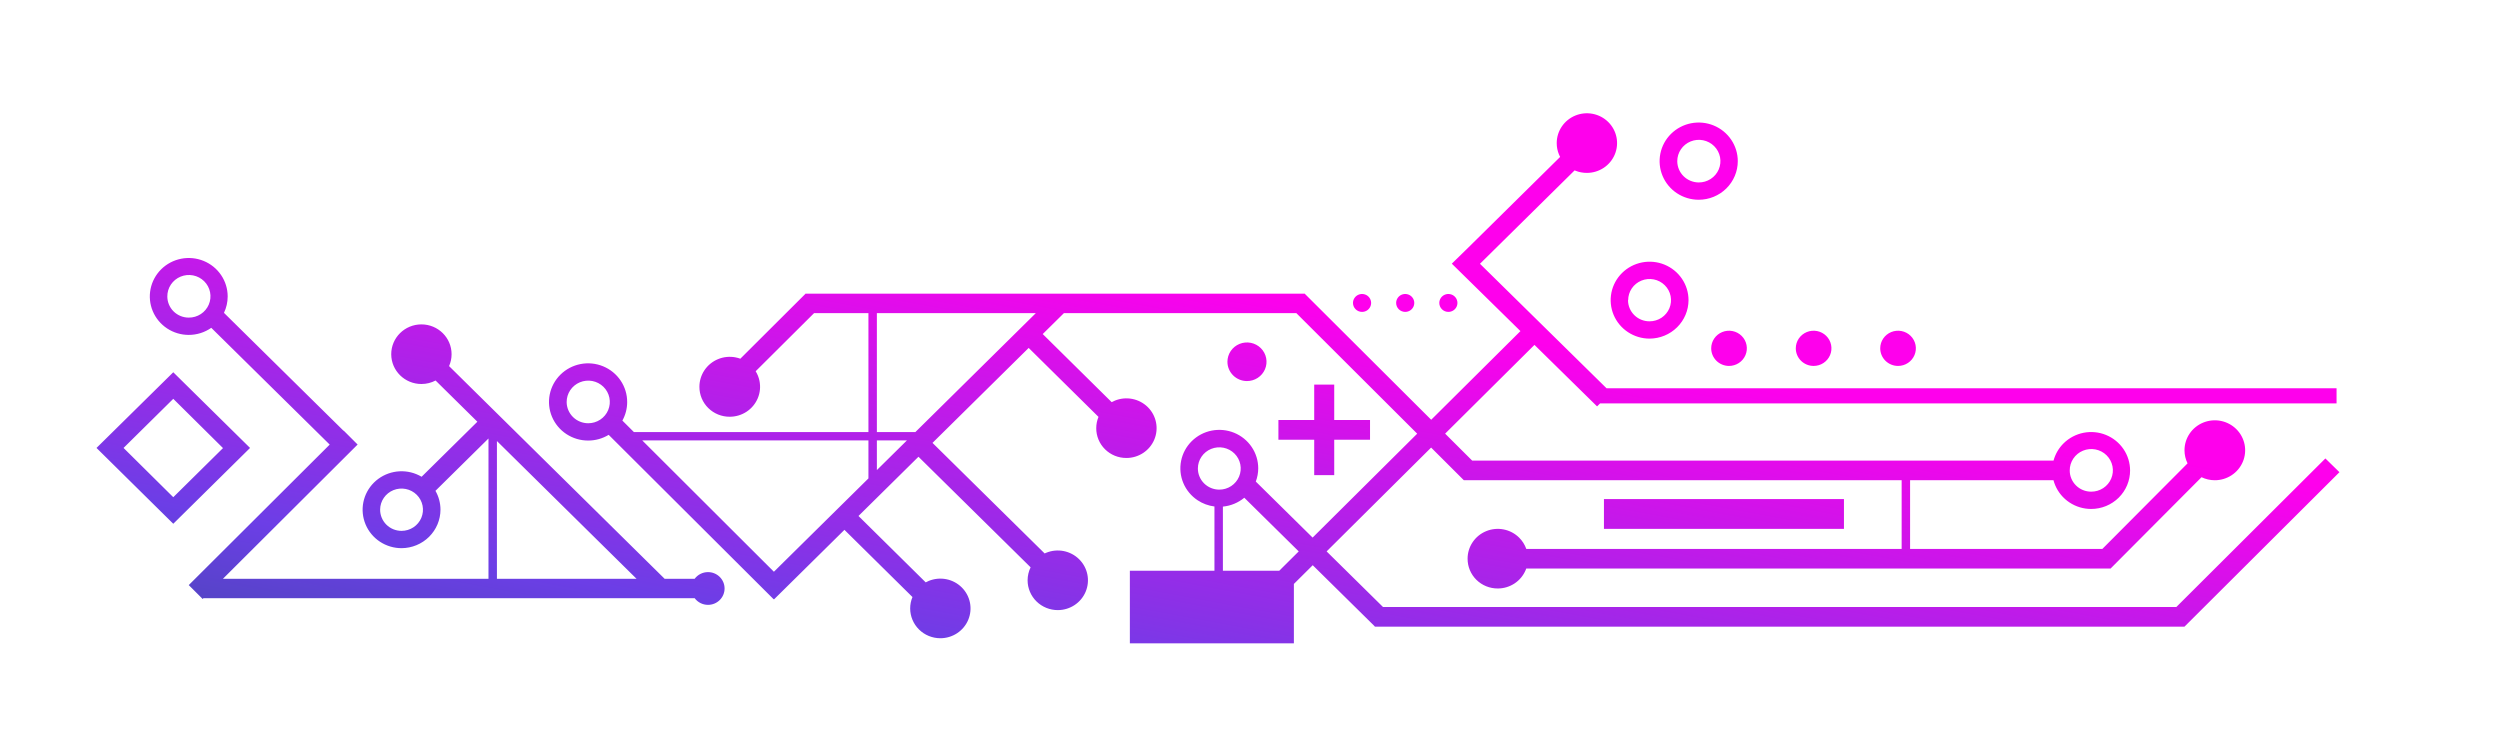 <?xml version="1.0" encoding="UTF-8"?> <svg xmlns="http://www.w3.org/2000/svg" width="327" height="98" viewBox="0 0 327 98" fill="none"><path fill-rule="evenodd" clip-rule="evenodd" d="M207.566 22.614C208.347 22.614 209.11 22.385 209.759 21.957C210.408 21.529 210.914 20.92 211.213 20.207C211.512 19.495 211.59 18.711 211.437 17.955C211.285 17.198 210.909 16.504 210.357 15.958C209.805 15.413 209.102 15.042 208.336 14.891C207.57 14.741 206.777 14.818 206.056 15.113C205.334 15.408 204.718 15.908 204.284 16.549C203.85 17.19 203.619 17.944 203.619 18.715C203.616 19.228 203.716 19.736 203.914 20.21C203.959 20.319 204.009 20.425 204.064 20.528L191.739 32.693L191.737 32.691L189.897 34.489L198.873 43.308L187.201 54.905L170.631 38.391L170.611 38.41H105.411L105.391 38.391L96.836 46.919C96.634 46.844 96.425 46.786 96.212 46.745C95.441 46.596 94.642 46.676 93.918 46.976C93.193 47.276 92.575 47.781 92.141 48.428C91.708 49.075 91.479 49.835 91.483 50.611C91.483 51.125 91.585 51.633 91.785 52.108C91.985 52.582 92.277 53.013 92.646 53.375C93.015 53.737 93.452 54.024 93.933 54.219C94.415 54.414 94.93 54.513 95.45 54.51C96.236 54.51 97.004 54.279 97.657 53.848C98.31 53.416 98.818 52.803 99.118 52.086C99.418 51.369 99.495 50.58 99.34 49.819C99.249 49.37 99.079 48.944 98.842 48.557L106.481 40.956H113.591V56.512H82.911L81.407 55.012C81.815 54.277 82.034 53.447 82.034 52.594C82.038 51.593 81.741 50.614 81.181 49.781C80.621 48.947 79.822 48.297 78.887 47.912C77.952 47.527 76.922 47.425 75.929 47.62C74.935 47.814 74.022 48.295 73.306 49.003C72.59 49.71 72.102 50.612 71.906 51.593C71.709 52.575 71.812 53.592 72.201 54.516C72.591 55.439 73.249 56.228 74.093 56.781C74.937 57.335 75.929 57.628 76.942 57.624C77.893 57.624 78.817 57.361 79.614 56.876L101.198 78.388L101.22 78.365L101.247 78.392L110.452 69.303L119.351 78.093C119.154 78.563 119.051 79.069 119.051 79.582C119.051 80.094 119.154 80.601 119.352 81.074C119.55 81.547 119.841 81.977 120.208 82.339C120.574 82.701 121.009 82.989 121.488 83.184C121.967 83.38 122.48 83.481 122.999 83.481C123.779 83.481 124.542 83.252 125.192 82.824C125.841 82.396 126.347 81.787 126.645 81.074C126.944 80.362 127.022 79.578 126.87 78.822C126.718 78.066 126.342 77.371 125.79 76.826C125.238 76.28 124.534 75.909 123.769 75.758C123.003 75.608 122.209 75.685 121.488 75.98C121.349 76.037 121.213 76.102 121.082 76.174L112.289 67.489L120.135 59.742L134.804 74.206C134.546 74.733 134.41 75.313 134.41 75.903C134.41 76.416 134.513 76.925 134.713 77.399C134.912 77.874 135.205 78.304 135.574 78.667C135.942 79.029 136.38 79.316 136.861 79.51C137.342 79.705 137.858 79.804 138.378 79.802C139.158 79.797 139.919 79.565 140.565 79.135C141.212 78.704 141.714 78.094 142.01 77.381C142.306 76.668 142.381 75.885 142.226 75.13C142.072 74.375 141.694 73.682 141.141 73.139C140.589 72.596 139.885 72.226 139.12 72.077C138.355 71.929 137.562 72.007 136.842 72.303C136.774 72.331 136.707 72.361 136.64 72.392L121.971 57.929L134.551 45.508L143.683 54.528C143.49 54.994 143.389 55.495 143.389 56.004C143.386 56.517 143.486 57.025 143.684 57.499C143.881 57.974 144.172 58.404 144.539 58.767C144.906 59.13 145.342 59.417 145.822 59.612C146.303 59.807 146.817 59.906 147.336 59.903C148.117 59.903 148.88 59.674 149.529 59.246C150.178 58.818 150.684 58.209 150.983 57.496C151.282 56.784 151.36 56 151.207 55.244C151.055 54.487 150.679 53.793 150.127 53.247C149.575 52.702 148.872 52.331 148.106 52.18C147.34 52.03 146.547 52.107 145.826 52.402C145.682 52.461 145.542 52.528 145.407 52.603L136.388 43.694L139.161 40.956H169.559L185.368 56.726L171.69 70.317L164.259 62.99C164.465 62.44 164.574 61.854 164.577 61.257C164.577 60.262 164.278 59.289 163.718 58.462C163.159 57.635 162.364 56.99 161.433 56.609C160.503 56.229 159.479 56.129 158.491 56.323C157.503 56.517 156.596 56.996 155.883 57.7C155.171 58.403 154.686 59.3 154.49 60.275C154.293 61.251 154.394 62.262 154.779 63.181C155.165 64.101 155.818 64.886 156.655 65.439C157.316 65.875 158.068 66.151 158.85 66.248V74.652H147.786V84.147H169.24V76.378L171.705 73.929L179.814 81.924V81.964H285.712V81.944L285.732 81.964L306 61.763L304.159 59.965L284.662 79.398H180.899L173.522 72.124L187.19 58.543L191.471 62.814L191.473 62.812H248.735V71.801H199.639C199.444 71.245 199.124 70.737 198.699 70.318C198.147 69.772 197.444 69.401 196.678 69.251C195.913 69.1 195.119 69.177 194.398 69.473C193.677 69.768 193.06 70.267 192.626 70.909C192.193 71.55 191.961 72.303 191.961 73.075C191.959 73.587 192.059 74.096 192.256 74.57C192.454 75.044 192.744 75.475 193.111 75.837C193.478 76.2 193.915 76.487 194.395 76.682C194.875 76.877 195.389 76.976 195.908 76.973C196.689 76.973 197.452 76.745 198.101 76.316C198.75 75.888 199.256 75.279 199.555 74.567C199.583 74.5 199.609 74.434 199.633 74.366H276.08V74.348L287.96 62.418C288.491 62.674 289.077 62.811 289.679 62.815C290.464 62.819 291.234 62.592 291.889 62.164C292.544 61.736 293.056 61.125 293.359 60.409C293.662 59.694 293.744 58.905 293.593 58.143C293.442 57.382 293.066 56.682 292.512 56.132C291.958 55.581 291.251 55.206 290.481 55.053C289.711 54.901 288.912 54.977 288.186 55.273C287.46 55.569 286.839 56.071 286.402 56.716C285.965 57.361 285.732 58.12 285.732 58.895C285.732 59.495 285.871 60.08 286.131 60.609L274.986 71.801H249.839V62.812H268.595C268.654 63.034 268.728 63.253 268.818 63.467C269.203 64.386 269.856 65.171 270.693 65.724C271.531 66.277 272.515 66.572 273.522 66.572C274.873 66.572 276.168 66.042 277.123 65.099C278.078 64.155 278.615 62.876 278.615 61.542C278.615 60.547 278.316 59.574 277.757 58.747C277.197 57.92 276.402 57.275 275.471 56.895C274.541 56.514 273.517 56.414 272.529 56.608C271.541 56.803 270.634 57.282 269.921 57.985C269.286 58.612 268.832 59.393 268.602 60.246H192.56L189.023 56.721L200.708 45.111L208.896 53.155L209.296 52.761H305.622V50.785H210.135L193.58 34.503L205.96 22.284C205.99 22.297 206.021 22.31 206.052 22.323C206.532 22.518 207.047 22.617 207.566 22.614ZM84.004 57.603H113.591V62.576L101.227 74.784L84.004 57.603ZM114.695 56.512V40.956H135.487L119.733 56.512H114.695ZM118.628 57.603H114.695V61.485L118.628 57.603ZM159.955 74.652V66.263C160.985 66.165 161.961 65.76 162.754 65.103L169.873 72.123L167.327 74.652H159.955ZM92.608 74.832C91.892 74.832 91.257 75.175 90.862 75.703H86.931L58.739 47.886C58.95 47.409 59.067 46.882 59.067 46.328C59.067 44.175 57.3 42.43 55.12 42.43C52.94 42.43 51.173 44.175 51.173 46.328C51.173 48.482 52.94 50.227 55.12 50.227C55.79 50.227 56.422 50.062 56.974 49.771L62.439 55.163L55.147 62.36C54.927 62.23 54.696 62.115 54.457 62.018C53.526 61.64 52.503 61.543 51.516 61.74C50.53 61.936 49.624 62.417 48.914 63.121C48.204 63.825 47.721 64.722 47.526 65.697C47.331 66.672 47.434 67.682 47.819 68.6C48.206 69.518 48.858 70.303 49.695 70.854C50.532 71.406 51.516 71.701 52.522 71.701C53.875 71.695 55.17 71.161 56.124 70.215C57.079 69.268 57.615 67.986 57.615 66.65C57.611 65.789 57.384 64.946 56.958 64.2L63.894 57.353V75.703H29.162L46.776 58.146L44.956 56.328L44.939 56.346L29.295 40.92C29.611 40.256 29.78 39.525 29.78 38.776C29.78 37.781 29.482 36.809 28.922 35.982C28.363 35.154 27.567 34.51 26.637 34.129C25.706 33.748 24.682 33.649 23.694 33.843C22.707 34.037 21.799 34.516 21.087 35.219C20.375 35.923 19.89 36.819 19.693 37.795C19.497 38.771 19.598 39.782 19.983 40.701C20.369 41.62 21.021 42.406 21.859 42.959C22.696 43.511 23.681 43.806 24.688 43.806C25.75 43.806 26.779 43.478 27.634 42.879L43.125 58.153L24.689 76.529L26.509 78.347L26.608 78.248H90.866C91.261 78.774 91.894 79.115 92.608 79.115C93.805 79.115 94.775 78.156 94.775 76.973C94.775 75.791 93.805 74.832 92.608 74.832ZM64.998 75.703V57.688L83.256 75.703H64.998ZM171.899 54.934V50.309H174.517V54.934H179.2V57.519H174.517V62.146H171.899V57.519H167.216V54.934H171.899ZM12.622 58.59L22.664 48.691L32.706 58.59L22.664 68.509L12.622 58.59ZM22.664 52.166L16.16 58.59L22.664 65.034L29.168 58.61L22.664 52.166ZM209.796 65.277V69.176H241.189V65.277H209.796ZM164.51 49.427C164.087 49.703 163.591 49.847 163.084 49.843C162.41 49.838 161.765 49.569 161.29 49.096C160.815 48.623 160.548 47.984 160.548 47.318C160.548 46.818 160.699 46.329 160.98 45.913C161.262 45.497 161.663 45.174 162.131 44.983C162.599 44.793 163.114 44.744 163.611 44.843C164.107 44.942 164.563 45.185 164.919 45.54C165.276 45.895 165.518 46.347 165.614 46.838C165.711 47.329 165.657 47.837 165.46 48.298C165.264 48.759 164.933 49.152 164.51 49.427ZM74.119 52.594C74.115 52.042 74.277 51.501 74.585 51.04C74.893 50.578 75.332 50.218 75.847 50.004C76.363 49.79 76.931 49.732 77.48 49.837C78.028 49.942 78.533 50.206 78.93 50.595C79.327 50.984 79.598 51.481 79.708 52.022C79.819 52.564 79.764 53.125 79.551 53.636C79.338 54.146 78.976 54.583 78.512 54.89C78.047 55.197 77.501 55.361 76.942 55.361C76.197 55.361 75.482 55.071 74.953 54.552C74.424 54.034 74.125 53.33 74.119 52.594ZM22.353 37.22C22.045 37.681 21.882 38.223 21.886 38.776C21.886 39.51 22.181 40.214 22.707 40.733C23.232 41.252 23.945 41.544 24.688 41.544C25.248 41.548 25.796 41.387 26.264 41.082C26.731 40.778 27.096 40.342 27.312 39.832C27.528 39.322 27.586 38.76 27.477 38.217C27.369 37.675 27.1 37.176 26.704 36.785C26.308 36.394 25.803 36.128 25.254 36.021C24.704 35.914 24.135 35.971 23.619 36.184C23.102 36.398 22.662 36.758 22.353 37.22ZM227.302 21.078C227.302 20.079 227.002 19.102 226.44 18.272C225.878 17.441 225.08 16.794 224.145 16.412C223.211 16.029 222.183 15.93 221.191 16.124C220.2 16.319 219.288 16.8 218.573 17.506C217.858 18.213 217.371 19.113 217.174 20.092C216.977 21.072 217.078 22.087 217.465 23.01C217.852 23.933 218.507 24.722 219.348 25.277C220.189 25.832 221.178 26.128 222.189 26.128C223.545 26.128 224.845 25.596 225.804 24.649C226.763 23.702 227.302 22.417 227.302 21.078ZM219.387 21.078C219.387 20.525 219.553 19.986 219.864 19.527C220.175 19.068 220.617 18.711 221.134 18.5C221.651 18.29 222.219 18.236 222.767 18.345C223.315 18.454 223.818 18.722 224.212 19.114C224.606 19.506 224.873 20.004 224.98 20.546C225.086 21.088 225.028 21.649 224.811 22.159C224.594 22.668 224.229 23.102 223.762 23.405C223.296 23.709 222.748 23.869 222.189 23.865C221.444 23.86 220.731 23.564 220.206 23.042C219.681 22.52 219.387 21.814 219.387 21.078ZM220.001 36.466C220.561 37.293 220.859 38.266 220.859 39.261C220.854 40.593 220.316 41.869 219.362 42.811C218.408 43.754 217.116 44.285 215.767 44.291C214.76 44.291 213.775 43.996 212.938 43.443C212.1 42.89 211.448 42.105 211.062 41.185C210.677 40.266 210.576 39.255 210.772 38.279C210.969 37.303 211.454 36.407 212.166 35.704C212.878 35 213.786 34.521 214.774 34.327C215.761 34.133 216.785 34.233 217.716 34.613C218.646 34.994 219.442 35.639 220.001 36.466ZM213.437 37.723C213.129 38.178 212.965 38.713 212.965 39.261H212.945C212.945 39.626 213.018 39.987 213.16 40.324C213.302 40.661 213.51 40.967 213.773 41.225C214.035 41.482 214.346 41.685 214.688 41.823C215.031 41.961 215.397 42.031 215.767 42.028C216.321 42.028 216.863 41.866 217.324 41.562C217.784 41.258 218.144 40.825 218.356 40.32C218.568 39.814 218.623 39.258 218.515 38.721C218.407 38.184 218.14 37.691 217.748 37.304C217.356 36.916 216.857 36.653 216.314 36.546C215.77 36.439 215.207 36.494 214.695 36.704C214.183 36.913 213.745 37.268 213.437 37.723ZM270.721 61.542C270.716 60.989 270.879 60.447 271.188 59.985C271.496 59.524 271.937 59.163 272.453 58.95C272.97 58.736 273.539 58.68 274.088 58.786C274.638 58.893 275.143 59.159 275.538 59.55C275.934 59.941 276.204 60.44 276.312 60.983C276.42 61.525 276.362 62.088 276.146 62.598C275.93 63.108 275.565 63.543 275.098 63.848C274.631 64.153 274.082 64.313 273.522 64.309C273.154 64.309 272.79 64.238 272.45 64.099C272.11 63.96 271.801 63.756 271.541 63.499C271.281 63.242 271.075 62.937 270.934 62.601C270.793 62.265 270.721 61.905 270.721 61.542ZM157.165 59.725C156.854 60.177 156.686 60.71 156.682 61.257C156.68 61.622 156.75 61.984 156.89 62.322C157.029 62.66 157.235 62.968 157.496 63.227C157.756 63.486 158.066 63.691 158.407 63.832C158.749 63.972 159.115 64.044 159.484 64.044C160.038 64.044 160.578 63.883 161.039 63.579C161.499 63.276 161.858 62.845 162.071 62.34C162.284 61.836 162.34 61.281 162.234 60.744C162.127 60.208 161.862 59.715 161.473 59.327C161.083 58.939 160.585 58.674 160.043 58.565C159.501 58.456 158.938 58.508 158.426 58.714C157.914 58.921 157.475 59.272 157.165 59.725ZM49.721 66.65C49.724 66.104 49.892 65.571 50.203 65.118C50.513 64.666 50.952 64.314 51.464 64.108C51.977 63.902 52.539 63.85 53.081 63.959C53.623 64.068 54.121 64.333 54.511 64.721C54.901 65.109 55.165 65.602 55.272 66.138C55.378 66.674 55.322 67.23 55.109 67.734C54.896 68.239 54.537 68.67 54.077 68.973C53.617 69.276 53.076 69.438 52.522 69.438C52.153 69.438 51.787 69.366 51.445 69.226C51.104 69.085 50.794 68.88 50.534 68.621C50.273 68.361 50.068 68.054 49.928 67.716C49.788 67.378 49.718 67.016 49.721 66.65ZM178.816 40.599C178.621 40.728 178.391 40.796 178.157 40.796C177.842 40.796 177.54 40.673 177.318 40.453C177.095 40.233 176.97 39.935 176.97 39.625C176.97 39.393 177.04 39.166 177.17 38.974C177.301 38.781 177.486 38.631 177.703 38.542C177.919 38.454 178.158 38.43 178.388 38.476C178.618 38.521 178.83 38.632 178.995 38.796C179.161 38.96 179.274 39.169 179.32 39.396C179.366 39.623 179.342 39.859 179.253 40.073C179.163 40.287 179.011 40.47 178.816 40.599ZM183.801 40.796C184.036 40.796 184.265 40.728 184.46 40.599C184.655 40.47 184.807 40.287 184.897 40.073C184.987 39.859 185.01 39.623 184.965 39.396C184.919 39.169 184.806 38.96 184.64 38.796C184.474 38.632 184.263 38.521 184.033 38.476C183.802 38.43 183.564 38.454 183.347 38.542C183.13 38.631 182.945 38.781 182.815 38.974C182.685 39.166 182.615 39.393 182.615 39.625C182.615 39.935 182.74 40.233 182.962 40.453C183.185 40.673 183.487 40.796 183.801 40.796ZM190.105 40.599C189.91 40.728 189.681 40.796 189.446 40.796C189.132 40.796 188.83 40.673 188.607 40.453C188.385 40.233 188.26 39.935 188.26 39.625C188.26 39.393 188.33 39.166 188.46 38.974C188.59 38.781 188.776 38.631 188.992 38.542C189.209 38.454 189.448 38.43 189.678 38.476C189.908 38.521 190.119 38.632 190.285 38.796C190.451 38.96 190.564 39.169 190.61 39.396C190.655 39.623 190.632 39.859 190.542 40.073C190.452 40.287 190.3 40.47 190.105 40.599ZM226.136 47.864C226.598 47.868 227.051 47.736 227.437 47.485C227.823 47.235 228.125 46.877 228.304 46.456C228.484 46.036 228.533 45.572 228.446 45.124C228.358 44.676 228.138 44.264 227.812 43.94C227.487 43.615 227.072 43.394 226.619 43.304C226.166 43.213 225.696 43.258 225.269 43.431C224.842 43.605 224.476 43.9 224.219 44.279C223.962 44.658 223.825 45.104 223.825 45.561C223.825 46.168 224.068 46.751 224.501 47.182C224.933 47.613 225.521 47.858 226.136 47.864ZM238.516 47.476C238.133 47.729 237.682 47.864 237.221 47.864C236.603 47.864 236.009 47.621 235.572 47.189C235.135 46.757 234.889 46.172 234.889 45.561C234.889 45.105 235.026 44.66 235.282 44.281C235.538 43.903 235.903 43.607 236.329 43.433C236.755 43.259 237.223 43.213 237.676 43.302C238.128 43.391 238.543 43.61 238.869 43.932C239.196 44.254 239.418 44.665 239.508 45.111C239.597 45.558 239.551 46.021 239.375 46.442C239.198 46.863 238.9 47.222 238.516 47.476ZM248.264 47.864C248.725 47.864 249.176 47.729 249.56 47.476C249.943 47.222 250.242 46.863 250.418 46.442C250.595 46.021 250.641 45.558 250.551 45.111C250.461 44.665 250.239 44.254 249.913 43.932C249.587 43.61 249.171 43.391 248.719 43.302C248.267 43.213 247.798 43.259 247.372 43.433C246.946 43.607 246.582 43.903 246.326 44.281C246.07 44.66 245.933 45.105 245.933 45.561C245.933 46.172 246.179 46.757 246.616 47.189C247.053 47.621 247.646 47.864 248.264 47.864Z" fill="url(#paint0_linear_980_4)"></path><defs><linearGradient id="paint0_linear_980_4" x1="235.5" y1="33.5" x2="215.883" y2="139.201" gradientUnits="userSpaceOnUse"><stop offset="0.161" stop-color="#FE00EC"></stop><stop offset="0.661" stop-color="#6C3EE6"></stop><stop offset="0.964" stop-color="#2B4F8D"></stop></linearGradient></defs></svg> 